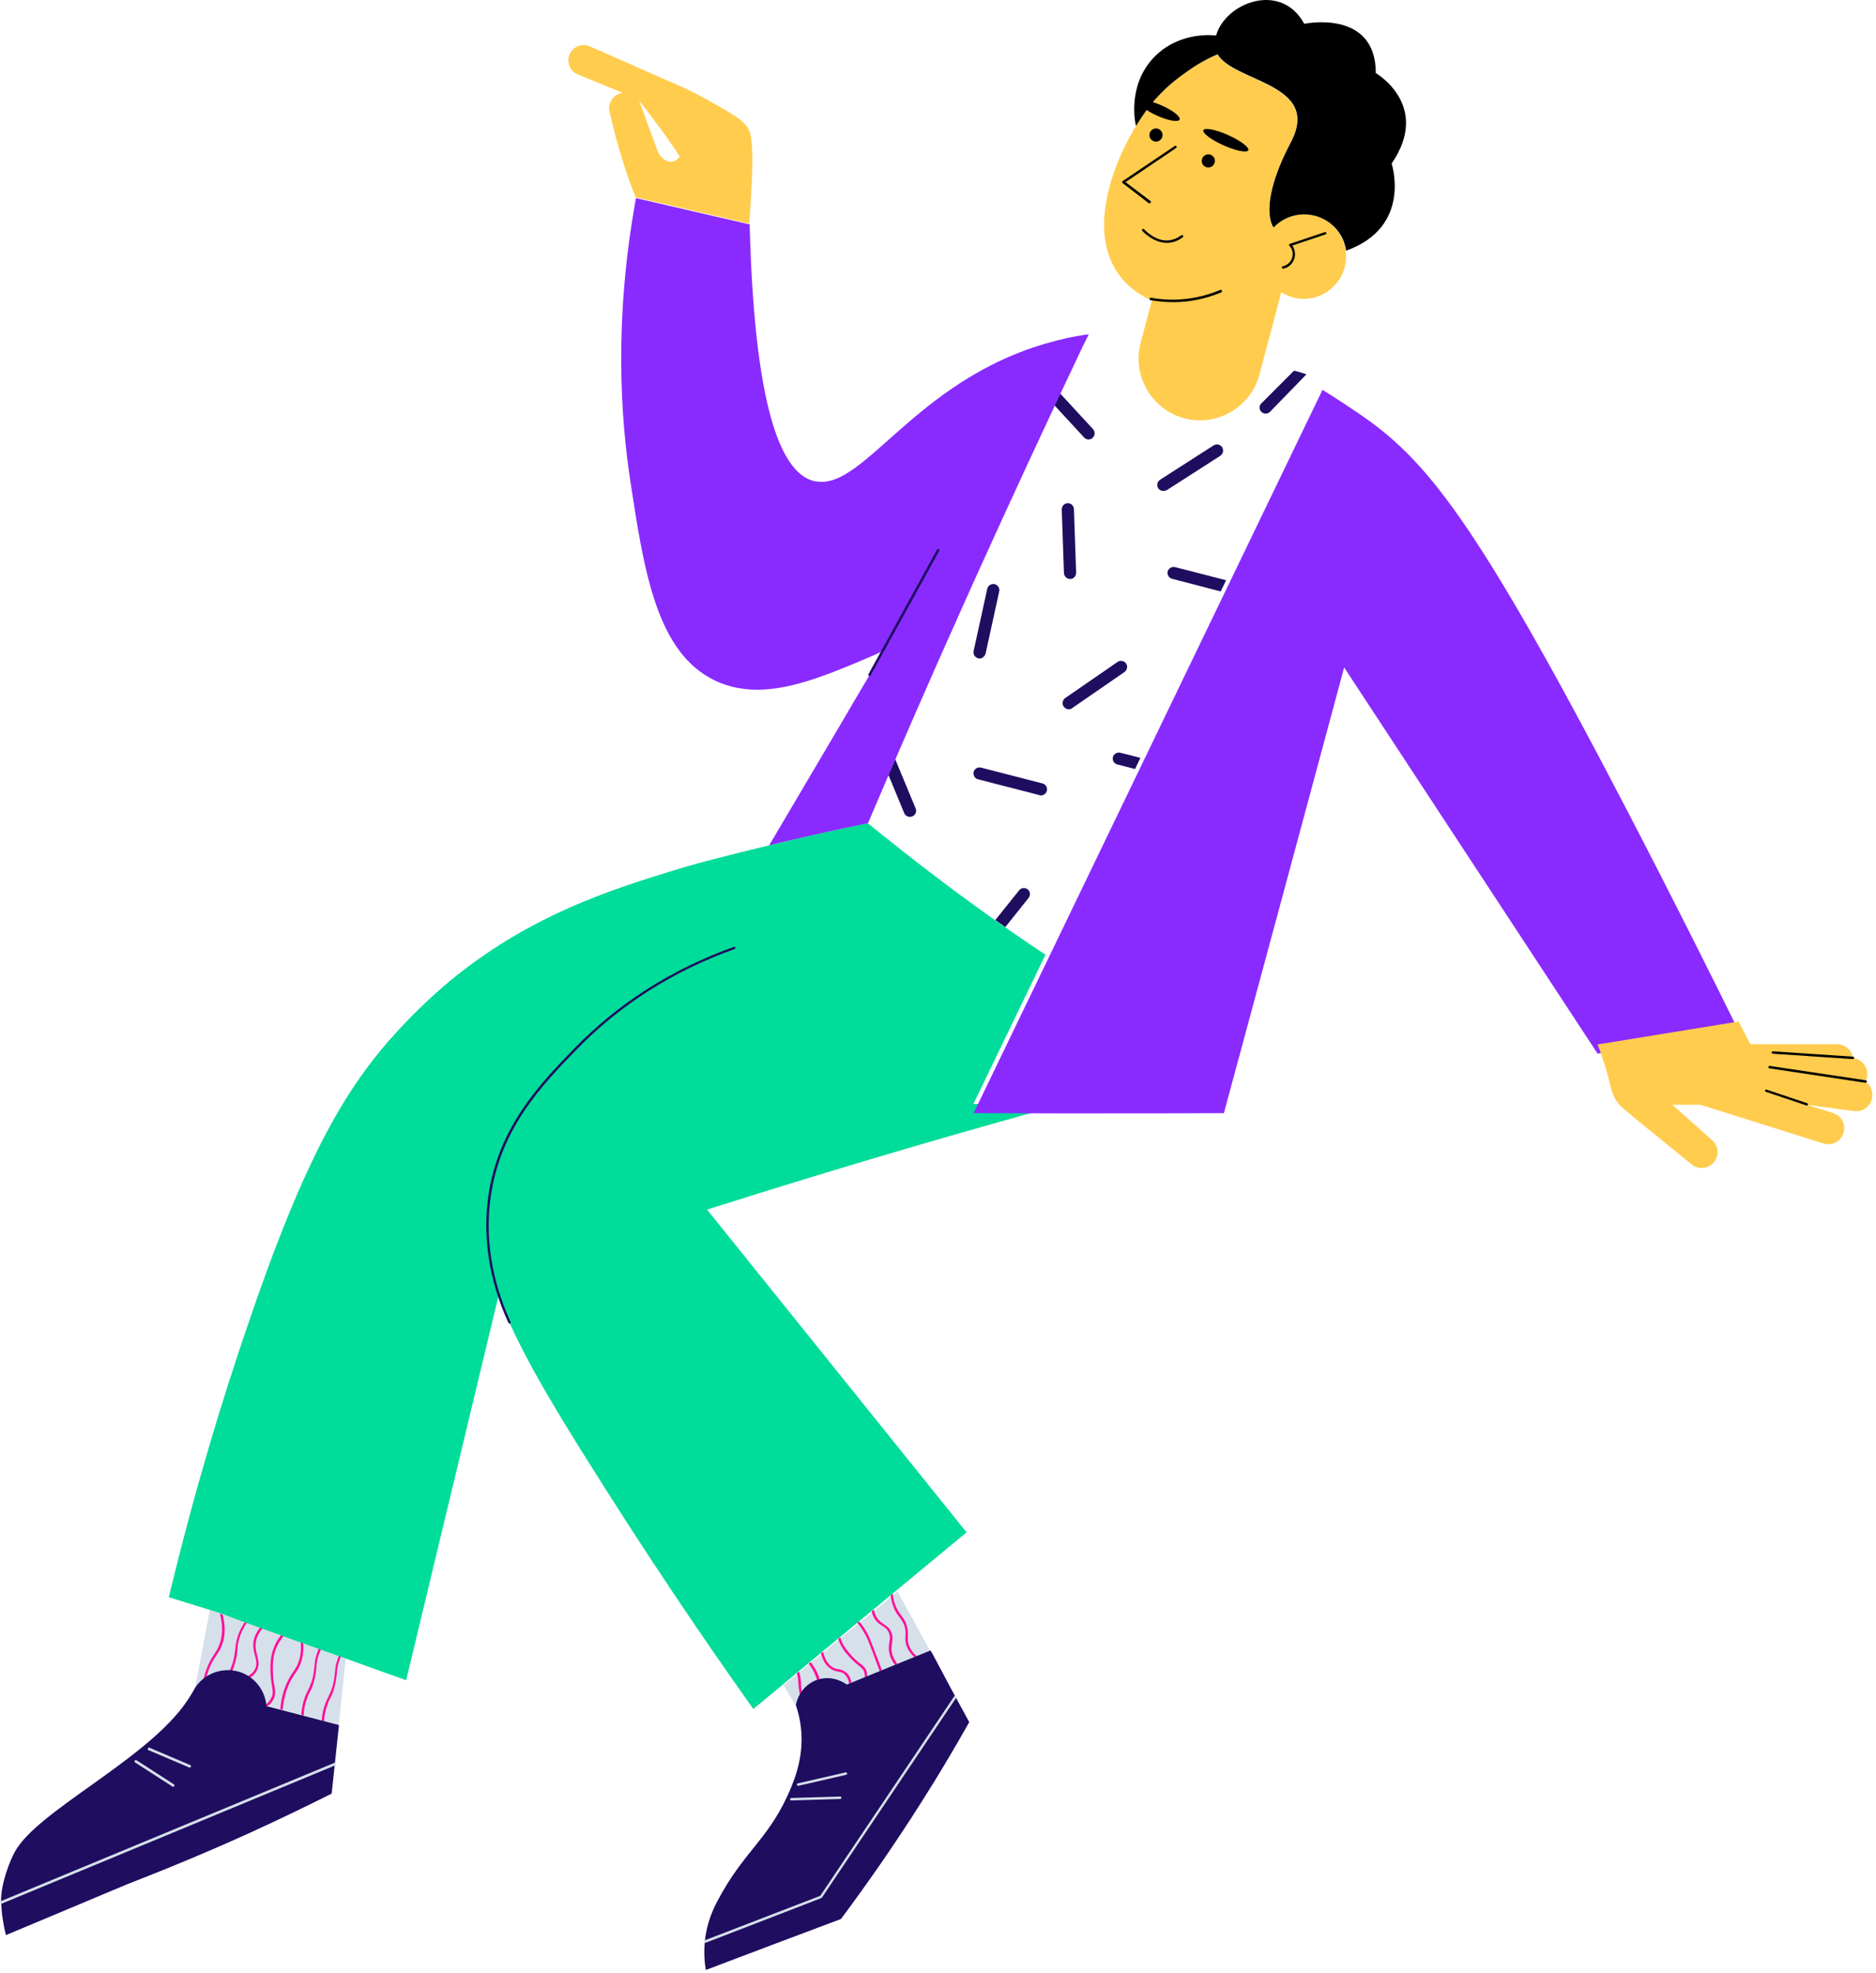 <svg width="389" height="409" viewBox="0 0 389 409" fill="none" xmlns="http://www.w3.org/2000/svg">
<path d="M189.167 169.264C189.016 169.314 188.864 169.365 188.662 169.365C188.158 169.365 187.703 169.061 187.501 168.606L184.22 160.665C184.675 159.603 185.129 158.541 185.634 157.428L189.874 167.645C190.126 168.252 189.824 169.011 189.167 169.264Z" fill="#1F0D60"/>
<path d="M215.871 164.914C215.77 164.914 215.669 164.914 215.568 164.863L202.797 161.576C202.141 161.424 201.737 160.716 201.888 160.059C202.04 159.401 202.746 158.996 203.403 159.148L216.174 162.436C216.83 162.587 217.234 163.296 217.083 163.953C216.931 164.509 216.426 164.914 215.871 164.914Z" fill="#1F0D60"/>
<path d="M241.212 101.793C240.808 101.793 240.404 101.59 240.152 101.236C239.799 100.629 239.95 99.871 240.556 99.466L251.662 92.335C252.267 91.98 253.024 92.132 253.428 92.739C253.782 93.346 253.63 94.105 253.024 94.509L241.919 101.641C241.666 101.742 241.414 101.793 241.212 101.793Z" fill="#1F0D60"/>
<path d="M236.467 157.125C236.114 157.884 235.71 158.693 235.356 159.452L231.671 158.491C231.015 158.339 230.611 157.631 230.763 156.973C230.965 156.316 231.621 155.911 232.277 156.063L236.467 157.125Z" fill="#1F0D60"/>
<path d="M254.236 120.304C253.882 121.063 253.479 121.872 253.125 122.631L243.029 120.001C242.373 119.849 241.969 119.141 242.121 118.483C242.323 117.826 242.979 117.421 243.635 117.573L254.236 120.304Z" fill="#1F0D60"/>
<path d="M221.626 147.06C221.222 147.06 220.818 146.858 220.566 146.504C220.162 145.947 220.314 145.138 220.869 144.733L231.722 137.248C232.277 136.843 233.085 136.995 233.489 137.551C233.893 138.108 233.741 138.917 233.186 139.322L222.333 146.807C222.131 147.009 221.879 147.06 221.626 147.06Z" fill="#1F0D60"/>
<path d="M270.894 77.616C268.37 80.196 265.846 82.826 263.322 85.405C263.171 85.557 262.969 85.658 262.767 85.709C262.363 85.81 261.858 85.709 261.555 85.405C261.051 84.9 261.051 84.09 261.555 83.635L268.32 76.858C268.673 76.908 270.591 77.465 270.894 77.616Z" fill="#1F0D60"/>
<path d="M221.878 120.051C221.222 120.051 220.667 119.495 220.616 118.837L220.162 105.637C220.162 104.928 220.667 104.372 221.374 104.322C222.08 104.322 222.636 104.827 222.686 105.535L223.14 118.736C223.14 119.444 222.636 120.051 221.878 120.051C221.929 120.051 221.878 120.051 221.878 120.051Z" fill="#1F0D60"/>
<path d="M203.1 136.54C202.999 136.54 202.898 136.54 202.847 136.489C202.191 136.337 201.737 135.68 201.888 134.972L204.715 122.074C204.866 121.417 205.523 120.962 206.229 121.113C206.886 121.265 207.34 121.923 207.189 122.631L204.362 135.528C204.16 136.135 203.655 136.54 203.1 136.54Z" fill="#1F0D60"/>
<path d="M226.573 90.767C226.32 91.019 226.018 91.121 225.715 91.121C225.361 91.121 225.058 90.969 224.806 90.716L218.647 84.04C219.051 83.231 219.405 82.421 219.808 81.561L226.623 88.946C227.128 89.502 227.078 90.311 226.573 90.767Z" fill="#1F0D60"/>
<path d="M213.297 186.157L208.451 192.226C207.744 191.72 207.088 191.265 206.381 190.76L211.328 184.589C211.782 184.033 212.539 183.982 213.095 184.387C213.65 184.842 213.7 185.601 213.297 186.157Z" fill="#1F0D60"/>
<path d="M276.397 46.865C272.913 43.527 267.361 43.678 264.029 47.219C264.029 47.219 260.546 43.021 267.613 29.567C274.074 17.327 255.851 17.125 252.419 11.309C250.046 12.32 247.875 13.585 246.008 14.95C244.594 15.962 241.414 18.137 238.385 21.981C237.476 23.144 236.467 24.56 235.508 26.178C230.106 35.131 225.21 49.495 232.984 58.144C234.549 59.864 236.517 61.28 238.839 62.342L236.517 71.092C234.7 77.869 238.789 84.9 245.553 86.72C252.318 88.541 259.334 84.444 261.152 77.667L265.442 61.482C265.594 60.875 265.695 60.319 265.796 59.712C267.916 58.599 269.885 57.335 271.651 55.918C272.611 55.109 273.62 54.199 274.579 53.238C275.791 52.024 276.952 50.658 278.012 49.191C277.659 48.281 277.103 47.523 276.397 46.865Z" fill="#FFCC4D"/>
<path d="M238.334 42.161C238.284 42.161 238.233 42.161 238.183 42.111L232.782 37.963C232.731 37.913 232.681 37.812 232.681 37.761C232.681 37.71 232.731 37.609 232.782 37.559L243.584 30.275C243.685 30.174 243.837 30.225 243.938 30.326C244.039 30.427 243.988 30.579 243.887 30.68L233.387 37.761L238.536 41.655C238.637 41.757 238.688 41.908 238.587 42.01C238.486 42.111 238.435 42.161 238.334 42.161Z" fill="black"/>
<path d="M244.596 24.794C244.857 24.208 243.211 22.902 240.919 21.878C238.627 20.855 236.558 20.501 236.297 21.087C236.036 21.674 237.682 22.98 239.974 24.003C242.265 25.027 244.334 25.381 244.596 24.794Z" fill="black"/>
<path d="M258.842 31.153C259.103 30.566 257.23 29.159 254.659 28.01C252.087 26.861 249.791 26.406 249.529 26.992C249.268 27.579 251.141 28.986 253.713 30.135C256.285 31.284 258.581 31.739 258.842 31.153Z" fill="black"/>
<path d="M243.13 62.645C241.616 62.645 240.102 62.494 238.587 62.241C238.436 62.241 238.335 62.089 238.385 61.937C238.436 61.785 238.537 61.684 238.688 61.735C240.253 62.038 241.818 62.139 243.383 62.139C246.664 62.089 249.895 61.431 253.024 60.116C253.176 60.066 253.277 60.116 253.378 60.268C253.479 60.42 253.378 60.521 253.226 60.622C250.046 61.937 246.765 62.645 243.383 62.645C243.282 62.645 243.231 62.645 243.13 62.645Z" fill="black"/>
<path d="M279.021 52.024C278.769 50.102 277.86 48.281 276.396 46.865C272.913 43.527 267.36 43.678 264.029 47.219C260.697 50.709 260.848 56.272 264.382 59.56C267.865 62.898 273.418 62.746 276.699 59.206C278.617 57.233 279.375 54.553 279.021 52.024Z" fill="#FFCC4D"/>
<path d="M266.048 55.716C265.947 55.716 265.846 55.615 265.795 55.514C265.745 55.362 265.846 55.261 265.997 55.21C266.906 55.008 267.663 54.35 267.916 53.491C268.218 52.631 268.016 51.619 267.36 50.962C267.31 50.911 267.259 50.81 267.31 50.709C267.31 50.608 267.411 50.557 267.461 50.557L274.73 48.129C274.882 48.079 274.983 48.18 275.033 48.281C275.084 48.433 274.983 48.534 274.882 48.585L267.966 50.911C268.521 51.721 268.673 52.732 268.37 53.642C268.067 54.705 267.158 55.514 266.048 55.716C266.098 55.716 266.048 55.716 266.048 55.716Z" fill="black"/>
<path d="M285.281 15.152C285.281 1.8 270.44 4.936 270.44 4.936C265.644 -3.915 254.084 0.535 252.166 7.364C251.409 7.262 244.493 6.554 239.344 11.814C233.64 17.732 235.407 25.622 235.558 26.128C236.517 24.56 237.476 23.144 238.436 21.93C241.464 18.086 244.645 15.911 246.058 14.9C247.926 13.534 250.096 12.27 252.469 11.258C255.902 17.075 274.125 17.277 267.663 29.517C260.596 42.97 264.079 47.168 264.079 47.168C267.411 43.678 272.913 43.527 276.447 46.814C277.154 47.472 277.709 48.231 278.163 49.04C278.668 49.95 278.971 50.962 279.122 51.973C292.903 47.067 288.562 33.917 288.562 33.917C296.841 21.829 285.281 15.152 285.281 15.152Z" fill="black"/>
<path d="M239.697 29.365C240.45 29.365 241.06 28.753 241.06 27.999C241.06 27.245 240.45 26.634 239.697 26.634C238.945 26.634 238.334 27.245 238.334 27.999C238.334 28.753 238.945 29.365 239.697 29.365Z" fill="black"/>
<path d="M250.55 34.726C251.303 34.726 251.913 34.115 251.913 33.361C251.913 32.606 251.303 31.995 250.55 31.995C249.798 31.995 249.188 32.606 249.188 33.361C249.188 34.115 249.798 34.726 250.55 34.726Z" fill="black"/>
<path d="M241.969 50.355C239.092 50.355 236.871 47.877 236.871 47.877C236.77 47.775 236.77 47.624 236.871 47.523C236.972 47.421 237.123 47.421 237.224 47.523C237.224 47.523 238.183 48.585 239.597 49.293C241.464 50.203 243.282 50.001 244.947 48.787C245.048 48.686 245.2 48.736 245.301 48.838C245.402 48.939 245.351 49.09 245.25 49.192C244.14 50.051 242.979 50.355 241.969 50.355Z" fill="black"/>
<path d="M71.701 343.809C71.297 347.653 70.893 351.497 70.489 355.391C70.388 356.15 70.338 356.908 70.237 357.667C69.278 357.414 68.218 357.111 67.107 356.807C66.956 356.757 66.804 356.706 66.602 356.656C65.391 356.352 64.129 355.998 62.816 355.644C62.665 355.593 62.463 355.543 62.311 355.492C61.1 355.138 59.838 354.835 58.525 354.481C58.374 354.43 58.172 354.38 58.021 354.329C57.163 354.076 56.304 353.874 55.446 353.621C55.244 353.57 55.042 353.52 54.84 353.469C53.276 353.065 51.711 352.66 50.247 352.255C50.095 352.205 49.893 352.154 49.742 352.104C48.631 351.8 47.571 351.547 46.562 351.294C46.41 351.244 46.259 351.193 46.057 351.193C44.744 350.839 43.482 350.536 42.321 350.232C42.17 350.182 41.968 350.131 41.817 350.131C41.362 350.03 40.908 349.878 40.454 349.777C40.908 347.653 42.422 339.56 43.533 333.643C44.24 333.895 44.896 334.148 45.603 334.401C45.804 334.452 45.956 334.553 46.158 334.604C47.672 335.109 49.136 335.666 50.651 336.222C50.802 336.273 50.953 336.323 51.155 336.374C51.862 336.627 52.518 336.88 53.225 337.132C53.477 337.234 53.73 337.335 53.982 337.385C54.134 337.436 54.336 337.487 54.487 337.588C55.749 338.043 57.011 338.498 58.273 338.953C58.425 339.004 58.626 339.054 58.778 339.156C59.939 339.56 61.1 340.015 62.311 340.42C62.463 340.471 62.665 340.521 62.816 340.622C63.876 341.027 64.936 341.381 65.996 341.786C66.148 341.836 66.299 341.887 66.501 341.937C67.713 342.393 68.975 342.848 70.186 343.252C70.338 343.303 70.489 343.354 70.691 343.404C71.044 343.606 71.398 343.708 71.701 343.809Z" fill="#D5E0EA"/>
<path d="M192.853 342.241L190.026 343.404L189.521 343.606L186.088 345.023L185.583 345.225L182.807 346.338L182.353 346.54L179.829 347.602L179.324 347.804L176.548 348.917L176.093 349.119L170.742 351.294L170.288 351.497L166.906 352.913L166.452 353.115L165.038 353.722C164.18 352.255 163.322 350.839 162.514 349.372C163.473 348.614 164.382 347.804 165.341 347.046C165.492 346.945 165.593 346.793 165.745 346.692C166.401 346.135 167.108 345.579 167.764 345.023C167.916 344.921 168.016 344.82 168.168 344.719C168.925 344.112 169.632 343.505 170.389 342.898C170.54 342.797 170.692 342.645 170.793 342.544C171.853 341.684 172.863 340.825 173.923 339.965C174.074 339.864 174.226 339.712 174.326 339.611C175.538 338.65 176.699 337.638 177.911 336.677C178.062 336.576 178.163 336.475 178.314 336.374C179.173 335.666 180.031 334.958 180.889 334.249C181.04 334.148 181.192 333.997 181.343 333.895C182.504 332.934 183.665 331.973 184.826 331.012C184.978 330.911 185.129 330.76 185.281 330.608C185.533 330.406 185.785 330.153 186.088 329.95C188.259 333.895 190.581 338.043 192.853 342.241Z" fill="#D5E0EA"/>
<path d="M45.704 341.836C45.451 342.342 45.199 342.696 44.947 343.101C44.745 343.404 44.543 343.707 44.29 344.112C43.23 345.882 42.574 348.007 42.372 350.384C42.221 350.333 42.019 350.283 41.867 350.283C42.12 347.855 42.776 345.731 43.836 343.91C44.088 343.455 44.341 343.151 44.492 342.848C44.745 342.494 44.997 342.14 45.199 341.684C46.158 339.712 46.309 337.335 45.603 334.553C45.805 334.603 45.956 334.705 46.158 334.755C46.865 337.436 46.713 339.813 45.704 341.836Z" fill="#FF0F97"/>
<path d="M51.155 336.475C50.247 337.84 49.691 339.206 49.389 340.622C49.288 341.077 49.288 341.533 49.237 341.988C49.136 342.898 49.086 343.809 48.631 345.174C48.379 346.034 48.127 346.54 47.874 346.995C47.723 347.349 47.521 347.653 47.369 348.158C46.966 349.17 46.713 350.283 46.612 351.446C46.461 351.395 46.309 351.345 46.107 351.345C46.208 350.131 46.461 349.018 46.865 348.007C47.066 347.501 47.218 347.147 47.42 346.793C47.672 346.287 47.874 345.882 48.177 345.023C48.581 343.707 48.682 342.848 48.783 341.937C48.833 341.482 48.884 341.027 48.985 340.521C49.237 339.105 49.843 337.689 50.752 336.323C50.852 336.323 51.004 336.374 51.155 336.475Z" fill="#FF0F97"/>
<path d="M62.008 345.68C61.756 346.186 61.504 346.54 61.251 346.894C61.049 347.198 60.847 347.501 60.595 347.906C59.484 349.777 58.828 352.002 58.626 354.531C58.475 354.481 58.273 354.43 58.122 354.38C58.324 351.8 59.03 349.575 60.141 347.653C60.393 347.198 60.646 346.894 60.847 346.591C61.1 346.237 61.302 345.883 61.554 345.427C62.261 343.961 62.513 342.291 62.362 340.42C62.513 340.471 62.715 340.521 62.867 340.622C63.018 342.544 62.715 344.213 62.008 345.68Z" fill="#FF0F97"/>
<path d="M66.552 341.988C66.148 342.797 65.895 343.657 65.744 344.466C65.643 344.922 65.643 345.377 65.593 345.832C65.492 346.742 65.441 347.653 64.987 349.018C64.734 349.878 64.482 350.384 64.23 350.839C64.078 351.193 63.876 351.497 63.725 352.003C63.271 353.166 63.018 354.38 62.968 355.695C62.816 355.644 62.614 355.594 62.463 355.543C62.564 354.177 62.816 352.913 63.271 351.75C63.472 351.244 63.624 350.89 63.826 350.536C64.078 350.03 64.28 349.575 64.583 348.766C64.987 347.501 65.088 346.591 65.189 345.68C65.239 345.225 65.29 344.77 65.34 344.264C65.492 343.404 65.795 342.544 66.148 341.685C66.198 341.836 66.35 341.937 66.552 341.988Z" fill="#FF0F97"/>
<path d="M70.691 343.455C70.338 344.213 70.136 344.972 69.984 345.731C69.883 346.237 69.833 346.641 69.833 347.096C69.732 348.007 69.631 348.917 69.227 350.283C68.975 351.143 68.722 351.648 68.47 352.104C68.319 352.458 68.117 352.761 67.965 353.267C67.561 354.38 67.258 355.593 67.208 356.858C67.056 356.807 66.905 356.757 66.703 356.706C66.804 355.391 67.056 354.177 67.511 353.065C67.713 352.559 67.864 352.205 68.066 351.851C68.319 351.345 68.52 350.89 68.823 350.08C69.227 348.816 69.328 347.906 69.429 346.995C69.48 346.54 69.53 346.085 69.581 345.579C69.732 344.77 69.984 344.011 70.287 343.252C70.388 343.354 70.54 343.404 70.691 343.455Z" fill="#FF0F97"/>
<path d="M57.112 342.14C56.506 343.91 56.557 345.68 56.607 346.894C56.658 348.108 56.759 348.917 56.91 349.575C57.062 350.536 57.163 351.143 56.86 352.002C56.607 352.66 56.153 353.216 55.547 353.722C55.345 353.671 55.143 353.621 54.941 353.57C55.648 353.065 56.102 352.458 56.355 351.8C56.658 351.092 56.557 350.536 56.405 349.625C56.304 348.968 56.153 348.108 56.102 346.843C56.052 345.63 56.002 343.809 56.658 341.937C57.011 340.875 57.566 339.864 58.324 338.953C58.475 339.004 58.677 339.054 58.828 339.156C58.071 340.117 57.465 341.128 57.112 342.14Z" fill="#FF0F97"/>
<path d="M53.326 343.202C53.579 344.213 53.831 345.124 53.326 346.237C52.973 346.995 52.519 347.349 52.064 347.703C51.711 347.956 51.307 348.26 50.954 348.816C50.348 349.726 50.146 350.94 50.297 352.356C50.146 352.306 49.944 352.255 49.793 352.205C49.692 350.687 49.944 349.474 50.55 348.513C50.954 347.906 51.408 347.552 51.812 347.248C52.266 346.945 52.62 346.641 52.922 345.984C53.326 345.023 53.124 344.213 52.872 343.252C52.67 342.494 52.468 341.685 52.519 340.673C52.62 339.56 53.124 338.448 53.983 337.385C54.134 337.436 54.336 337.487 54.487 337.588C53.579 338.599 53.124 339.661 53.023 340.724C52.922 341.685 53.124 342.443 53.326 343.202Z" fill="#FF0F97"/>
<path d="M166.856 352.862L166.401 353.065C165.997 352.104 165.796 351.143 165.644 350.131C165.594 349.676 165.594 349.322 165.543 349.018C165.543 348.614 165.493 348.26 165.442 347.754C165.392 347.501 165.341 347.197 165.24 346.945C165.392 346.843 165.493 346.692 165.644 346.591C165.796 346.945 165.896 347.299 165.947 347.653C166.048 348.158 166.048 348.563 166.098 348.968C166.098 349.271 166.098 349.625 166.149 350.08C166.25 350.991 166.502 351.952 166.856 352.862Z" fill="#FF0F97"/>
<path d="M170.743 351.244L170.288 351.446C170.137 351.092 169.985 350.738 169.884 350.384C169.733 349.929 169.683 349.575 169.632 349.221C169.531 348.765 169.481 348.31 169.178 347.602C168.774 346.489 168.32 345.832 167.916 345.225C167.815 345.124 167.764 345.023 167.714 344.921C167.865 344.82 167.966 344.719 168.118 344.618C168.219 344.719 168.269 344.871 168.37 344.972C168.824 345.629 169.279 346.287 169.733 347.45C169.985 348.209 170.086 348.715 170.187 349.17C170.238 349.524 170.288 349.827 170.44 350.283C170.44 350.586 170.591 350.94 170.743 351.244Z" fill="#FF0F97"/>
<path d="M182.858 346.287L182.403 346.489C181.899 345.073 181.343 343.607 180.788 342.14C180.031 340.167 179.829 339.661 179.577 339.206C179.072 338.245 178.516 337.335 177.759 336.475C177.911 336.374 178.012 336.273 178.163 336.172C178.92 337.082 179.526 337.992 180.031 339.004C180.283 339.51 180.485 340.015 181.242 341.988C181.798 343.455 182.353 344.871 182.858 346.287Z" fill="#FF0F97"/>
<path d="M186.088 344.972L185.583 345.174C184.877 344.264 184.422 343.252 184.321 342.19C184.271 341.533 184.321 340.976 184.422 340.471C184.523 339.813 184.624 339.257 184.321 338.549C184.019 337.79 183.564 337.486 183.009 337.132C182.605 336.879 182.151 336.576 181.747 336.121C181.242 335.564 180.939 334.907 180.737 334.098C180.889 333.997 181.04 333.845 181.192 333.744C181.343 334.553 181.696 335.261 182.151 335.817C182.504 336.222 182.908 336.525 183.312 336.778C183.918 337.183 184.473 337.537 184.826 338.447C185.18 339.257 185.079 339.965 184.978 340.622C184.927 341.128 184.826 341.583 184.877 342.241C184.978 343.151 185.381 344.112 186.088 344.972Z" fill="#FF0F97"/>
<path d="M190.076 343.354L189.571 343.556C188.612 342.645 188.006 341.684 187.805 340.572C187.704 340.015 187.754 339.611 187.754 339.206C187.805 338.7 187.805 338.245 187.653 337.486C187.401 336.475 186.946 335.868 186.492 335.261C186.24 334.907 185.937 334.553 185.684 334.098C185.18 333.137 184.826 332.024 184.675 330.81C184.826 330.709 184.978 330.557 185.129 330.406C185.23 331.721 185.583 332.833 186.139 333.845C186.391 334.249 186.644 334.604 186.896 334.958C187.401 335.615 187.855 336.222 188.107 337.385C188.309 338.195 188.259 338.751 188.259 339.257C188.259 339.661 188.208 340.015 188.309 340.521C188.511 341.533 189.067 342.494 190.076 343.354Z" fill="#FF0F97"/>
<path d="M179.829 347.551L179.324 347.754C179.324 347.4 179.324 347.046 179.223 346.742C179.021 346.085 178.668 345.832 178.062 345.326C177.608 344.972 177.002 344.466 176.295 343.708C175.589 342.949 174.478 341.735 173.923 340.117C173.872 340.015 173.872 339.914 173.822 339.813C173.973 339.712 174.125 339.56 174.226 339.459C174.276 339.611 174.327 339.762 174.377 339.914C174.932 341.482 175.992 342.595 176.649 343.354C177.355 344.112 177.911 344.567 178.365 344.921C179.021 345.427 179.476 345.781 179.728 346.591C179.778 346.894 179.829 347.197 179.829 347.551Z" fill="#FF0F97"/>
<path d="M176.548 348.867L176.093 349.069C175.892 348.007 175.437 347.299 174.831 346.894C174.478 346.692 174.175 346.641 173.822 346.591C173.418 346.489 172.913 346.439 172.307 346.034C171.096 345.276 170.591 344.062 170.238 342.797C170.389 342.696 170.541 342.544 170.642 342.443C170.995 343.708 171.449 344.871 172.56 345.63C173.065 345.984 173.469 346.034 173.872 346.085C174.226 346.135 174.63 346.237 175.033 346.489C175.841 346.894 176.346 347.703 176.548 348.867Z" fill="#FF0F97"/>
<path d="M70.287 357.667C69.782 362.421 69.277 367.176 68.772 371.88C63.422 374.56 57.869 377.241 52.114 379.871C43.23 383.917 34.648 387.458 26.319 390.695L1.23 401.215C0.927 400.001 0.625 398.484 0.423 396.865C0.423 396.865 0.271 395.398 0.221 394.083C0.17 390.644 2.038 385.738 3.149 383.816C7.793 375.572 29.146 365.456 37.929 353.874C38.787 352.71 39.646 351.446 40.453 349.929C42.422 346.945 46.107 345.63 49.489 346.591C52.669 347.501 54.992 350.384 55.244 353.722C60.292 355.037 65.289 356.352 70.287 357.667Z" fill="#1F0D60"/>
<path d="M0.271 394.69C0.17 394.69 0.069 394.64 0.019 394.538C-0.032 394.387 0.019 394.285 0.17 394.184L69.328 365.507C69.479 365.456 69.58 365.507 69.681 365.658C69.782 365.81 69.681 365.911 69.53 366.012L0.372 394.69C0.322 394.69 0.322 394.69 0.271 394.69Z" fill="#D5E0EA"/>
<path d="M35.91 370.463C35.86 370.463 35.809 370.463 35.759 370.413L27.985 365.405C27.884 365.355 27.834 365.153 27.934 365.051C27.985 364.95 28.187 364.9 28.288 364.95L36.062 369.957C36.163 370.008 36.213 370.21 36.112 370.311C36.112 370.463 36.011 370.463 35.91 370.463Z" fill="#D5E0EA"/>
<path d="M39.343 366.468C39.292 366.468 39.292 366.468 39.242 366.468L30.811 362.877C30.66 362.826 30.61 362.674 30.66 362.523C30.71 362.371 30.862 362.32 31.013 362.371L39.444 365.962C39.595 366.013 39.645 366.164 39.595 366.316C39.544 366.367 39.444 366.468 39.343 366.468Z" fill="#D5E0EA"/>
<path d="M200.98 357.06C197.951 362.421 194.67 367.985 191.086 373.599C185.533 382.4 179.879 390.492 174.377 397.877C165.038 401.366 155.699 404.907 146.36 408.447C146.108 407.031 145.906 404.958 146.158 402.479C146.562 398.534 147.976 395.601 148.834 394.033C153.983 384.271 158.879 381.641 163.069 372.79C164.382 369.958 166.401 365.456 166.199 359.791C166.098 357.566 165.694 355.492 165.038 353.57C165.442 351.092 167.209 349.018 169.531 348.26C172.711 347.197 175.336 349.069 175.588 349.271C181.393 346.894 187.199 344.517 192.953 342.19C193.004 342.291 193.206 342.696 193.307 342.797C195.831 347.602 198.405 352.356 200.98 357.06Z" fill="#1F0D60"/>
<path d="M146.159 402.783C146.058 402.783 145.957 402.732 145.906 402.631C145.856 402.479 145.906 402.378 146.058 402.327L170.086 393.072L197.901 351.648C198.001 351.547 198.153 351.496 198.254 351.598C198.355 351.699 198.405 351.85 198.304 351.952L170.439 393.426C170.389 393.476 170.389 393.527 170.338 393.527L146.26 402.833C146.209 402.783 146.159 402.783 146.159 402.783Z" fill="#D5E0EA"/>
<path d="M164.079 373.296C163.927 373.296 163.826 373.195 163.826 373.043C163.826 372.891 163.927 372.79 164.079 372.79L174.225 372.486C174.326 372.486 174.477 372.588 174.477 372.739C174.477 372.891 174.376 372.992 174.225 372.992L164.079 373.296Z" fill="#D5E0EA"/>
<path d="M165.492 370.261C165.391 370.261 165.29 370.16 165.24 370.059C165.189 369.907 165.29 369.806 165.442 369.755L175.336 367.479C175.487 367.429 175.588 367.53 175.639 367.681C175.689 367.833 175.588 367.934 175.437 367.985L165.543 370.261H165.492Z" fill="#D5E0EA"/>
<path d="M219.708 228.946C213.751 228.946 207.794 228.946 201.838 228.895C206.835 218.577 211.782 208.26 216.78 197.942C206.936 191.417 196.941 184.184 186.896 176.244C184.523 174.372 182.251 172.551 179.929 170.68C174.881 171.692 167.814 173.209 159.435 175.283C150.752 177.407 145.098 178.773 138.94 180.695C126.673 184.488 110.62 189.596 94.77 202.19C93.609 203.101 88.46 207.248 82.705 213.469C71.801 225.254 63.27 239.618 51.155 275.377C46.208 289.842 40.403 308.708 35.002 331.164C38.333 332.176 41.211 333.086 43.533 333.794C44.542 334.098 44.795 334.199 44.996 334.249C46.864 334.856 48.328 335.514 53.174 337.234C59.333 339.459 65.491 341.684 71.65 343.859C74.578 344.921 77.556 345.984 80.484 347.046L84.219 348.361C90.58 321.807 96.991 295.304 103.351 268.751C107.137 278.715 113.195 288.982 120.666 300.969C133.69 321.858 145.805 339.712 156.204 354.329C158.021 352.812 159.838 351.345 161.656 349.827C161.908 349.625 162.16 349.423 162.362 349.221C170.187 342.747 178.011 336.222 185.886 329.748C190.732 325.752 195.578 321.706 200.424 317.71C182.504 295.406 164.533 273.101 146.613 250.796C172.408 242.602 192.953 236.634 206.936 232.689C212.085 231.273 216.225 230.109 219.708 228.946Z" fill="#00DC99"/>
<path d="M105.674 274.416C105.573 274.416 105.472 274.365 105.421 274.264C101.433 265.615 100.02 256.46 101.282 247.811C103.402 233.548 112.084 224.596 119.051 217.414C128.188 208.007 139.293 200.926 152.166 196.323C152.317 196.272 152.418 196.323 152.468 196.475C152.519 196.627 152.468 196.728 152.317 196.778C139.546 201.33 128.44 208.411 119.404 217.768C112.488 224.9 103.856 233.801 101.787 247.913C100.171 258.787 103.15 268.144 105.875 274.112C105.926 274.213 105.875 274.365 105.774 274.466C105.724 274.416 105.674 274.416 105.674 274.416Z" fill="#1F0D60"/>
<path d="M337.679 168.583C305.927 107.535 295.73 95.295 281.899 85.837C280.183 84.674 277.507 82.853 274.226 80.83C260.142 110.013 246.058 139.248 231.974 168.431C226.926 178.901 221.878 189.37 216.83 199.84C211.833 210.158 206.886 220.476 201.888 230.794C207.845 230.794 213.801 230.844 219.758 230.844C222.131 230.844 224.503 230.844 226.825 230.844C235.811 230.844 244.796 230.844 253.782 230.794C262.111 199.992 270.44 169.19 278.719 138.388C296.235 165.093 313.752 191.748 331.268 218.453C341.011 216.885 350.754 215.266 360.496 213.698C355.297 203.128 347.472 187.448 337.679 168.583Z" fill="#892BFF"/>
<path d="M225.261 69.372C225.109 69.372 225.008 69.423 224.857 69.423C224.705 69.473 224.503 69.473 224.301 69.524C223.696 69.625 223.039 69.726 222.282 69.878C222.03 69.928 221.777 69.979 221.525 70.03C221.273 70.08 220.97 70.131 220.717 70.232C190.631 77.009 179.627 101.59 169.278 99.82C169.278 99.82 169.278 99.82 169.228 99.82C169.127 99.82 168.975 99.769 168.874 99.769C163.12 98.404 156.507 88.592 155.447 46.511C155.447 46.511 155.447 46.511 155.396 46.511C147.572 44.69 139.748 42.92 131.974 41.099C131.974 41.099 131.923 41.099 131.873 41.099C127.229 66.489 128.743 86.822 130.712 99.82C133.538 118.332 136.113 135.275 148.228 141.092C154.791 144.228 161.959 143.115 169.48 140.535C173.115 139.271 176.8 137.754 180.535 136.135C181.242 135.832 181.949 135.528 182.655 135.174C182.857 135.073 183.11 134.972 183.312 134.871C182.302 136.59 181.242 138.361 180.182 140.181C178.062 143.772 175.841 147.515 173.872 150.904C169.076 159.047 164.281 167.139 159.485 175.283C160.444 175.03 161.403 174.827 162.363 174.574C167.915 173.259 173.771 171.944 179.98 170.68C186.391 155.658 193.004 140.434 199.92 125.059C200.778 123.187 201.585 121.316 202.444 119.444C209.763 103.259 217.133 87.378 224.503 71.85L225.765 69.322C225.614 69.322 225.462 69.372 225.261 69.372Z" fill="#892BFF"/>
<path d="M180.283 140.181C180.232 140.181 180.182 140.181 180.182 140.131C180.081 140.08 180.03 139.929 180.081 139.777L194.316 113.931C194.367 113.83 194.518 113.78 194.67 113.83C194.771 113.881 194.821 114.033 194.771 114.184L180.535 140.03C180.485 140.131 180.384 140.181 180.283 140.181Z" fill="#1F0D60"/>
<path d="M139.647 33.462C138.536 33.765 137.173 33.007 136.466 31.59C135.204 28.202 133.942 24.813 132.731 21.374C132.63 21.121 132.478 20.868 132.327 20.615C134.144 22.891 136.012 25.369 137.88 27.949C138.94 29.466 140 30.983 140.959 32.45C140.757 32.804 140.303 33.259 139.647 33.462ZM155.094 26.583C154.033 24.863 151.762 23.549 147.168 20.969C143.332 18.794 139.95 17.327 137.577 16.366C132.478 14.09 127.38 11.814 122.231 9.589C120.616 8.931 118.748 9.69 118.092 11.309C117.435 12.927 118.193 14.799 119.858 15.456L129.096 19.249C128.894 19.3 128.642 19.351 128.44 19.401C126.724 20.059 125.866 21.98 126.522 23.7C127.178 26.583 127.986 29.618 128.945 32.804C129.854 35.738 130.813 38.418 131.822 40.947C131.822 40.947 131.873 40.947 131.923 40.947C139.748 42.768 147.572 44.538 155.346 46.359C155.447 45.398 155.548 43.881 155.649 42.06C156.507 29.213 155.598 27.392 155.094 26.583Z" fill="#FFCC4D"/>
<path d="M386.797 224.242C386.998 223.888 387.099 223.534 387.15 223.129C387.402 221.308 386.14 219.639 384.323 219.387H384.222C384.02 217.768 382.607 216.504 380.941 216.504H362.97L360.496 211.8L331.269 216.554C332.43 219.488 333.136 221.915 333.54 223.584C334.045 225.658 334.348 227.327 335.711 228.996C336.569 230.008 346.513 237.898 350.653 241.337C352.016 242.551 354.136 242.4 355.297 241.084C356.509 239.719 356.408 237.595 355.045 236.431L346.766 229.047C348.684 229.047 350.653 229.047 352.571 229.047L378.114 237.089C379.83 237.645 381.698 236.684 382.253 234.914C382.809 233.144 381.849 231.323 380.083 230.767L374.631 229.047L384.474 230.362C386.292 230.615 387.958 229.35 388.21 227.53C388.412 226.164 387.806 224.9 386.797 224.242Z" fill="#FFCC4D"/>
<path d="M374.681 229.199C374.631 229.199 374.631 229.199 374.581 229.199L366.15 226.366C365.999 226.316 365.948 226.164 365.999 226.063C366.049 225.911 366.201 225.861 366.302 225.911L374.732 228.744C374.883 228.794 374.934 228.946 374.883 229.047C374.883 229.148 374.782 229.199 374.681 229.199Z" fill="black"/>
<path d="M386.797 224.495C386.797 224.495 386.746 224.495 386.797 224.495L366.907 221.511C366.756 221.511 366.655 221.359 366.706 221.207C366.706 221.056 366.857 220.955 367.008 221.005L386.898 223.989C387.049 223.989 387.15 224.141 387.099 224.293C386.998 224.394 386.898 224.495 386.797 224.495Z" fill="black"/>
<path d="M384.222 219.589C384.222 219.589 384.172 219.589 384.222 219.589L367.614 218.476C367.463 218.476 367.362 218.324 367.362 218.223C367.362 218.071 367.513 217.97 367.614 217.97L384.222 219.083C384.374 219.083 384.475 219.235 384.475 219.336C384.424 219.488 384.323 219.589 384.222 219.589Z" fill="black"/>
</svg>
